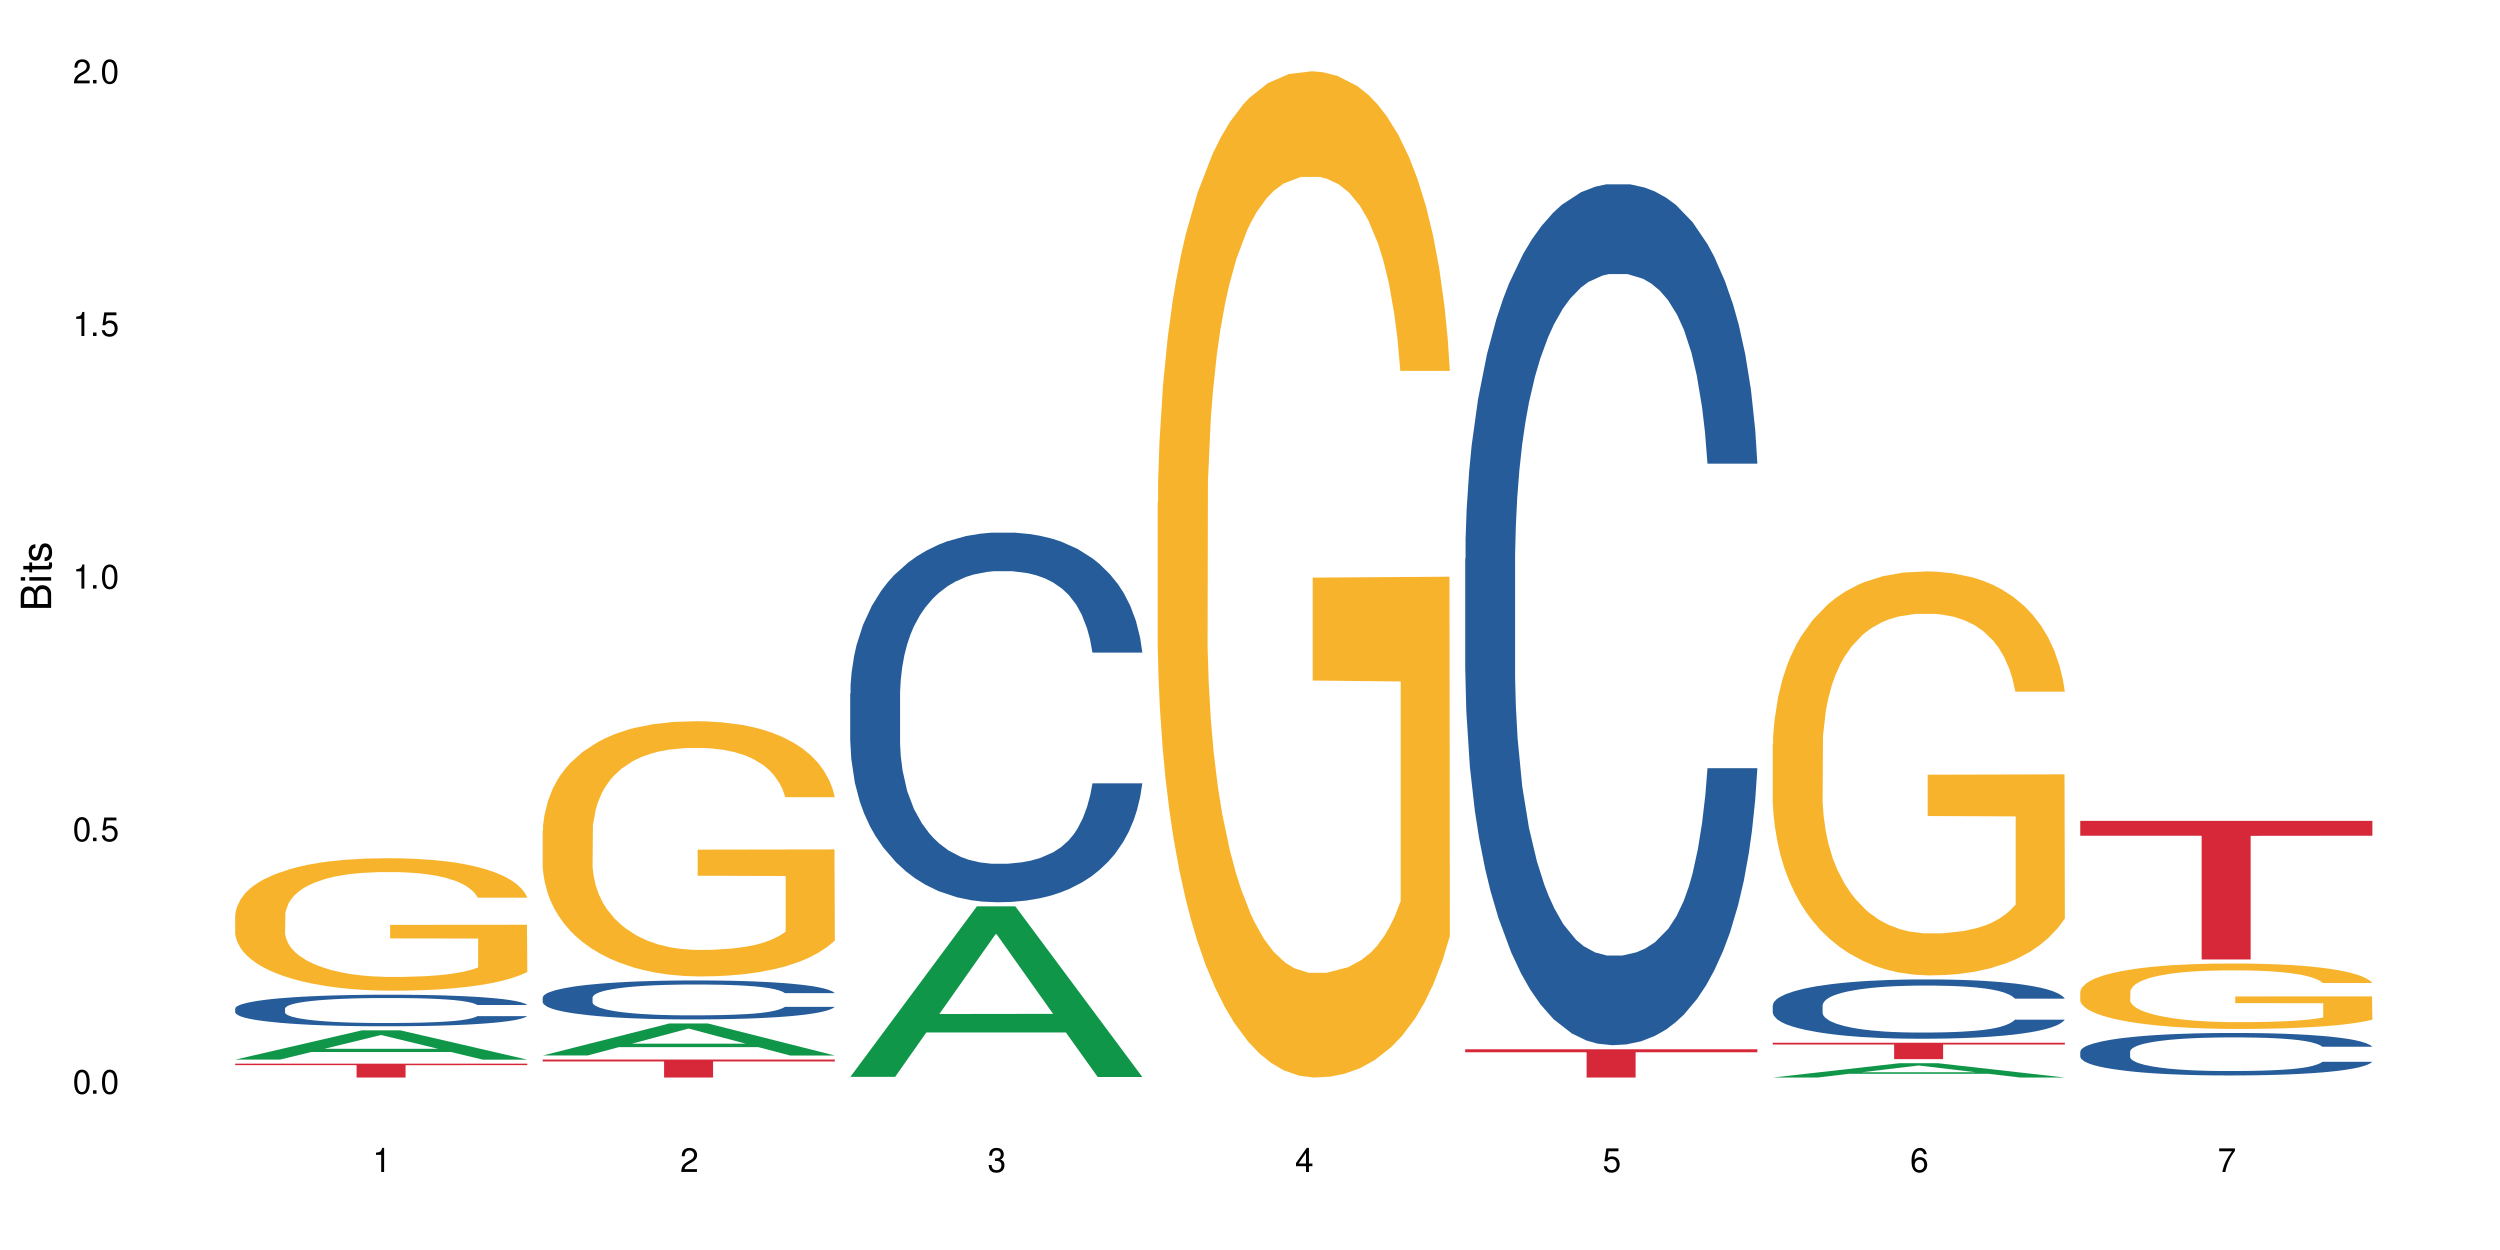 <?xml version="1.0" encoding="UTF-8"?>
<svg xmlns="http://www.w3.org/2000/svg" xmlns:xlink="http://www.w3.org/1999/xlink" width="720" height="360" viewBox="0 0 720 360">
<defs>
<g>
<g id="glyph-0-0">
</g>
<g id="glyph-0-1">
<path d="M 2.641 -6.938 C 2 -6.938 1.422 -6.656 1.078 -6.172 C 0.641 -5.562 0.406 -4.641 0.406 -3.359 C 0.406 -1.016 1.188 0.219 2.641 0.219 C 4.078 0.219 4.859 -1.016 4.859 -3.297 C 4.859 -4.641 4.656 -5.547 4.203 -6.172 C 3.844 -6.656 3.281 -6.938 2.641 -6.938 Z M 2.641 -6.188 C 3.547 -6.188 4 -5.25 4 -3.375 C 4 -1.406 3.562 -0.484 2.625 -0.484 C 1.734 -0.484 1.281 -1.438 1.281 -3.344 C 1.281 -5.25 1.734 -6.188 2.641 -6.188 Z M 2.641 -6.188 "/>
</g>
<g id="glyph-0-2">
<path d="M 1.828 -1 L 0.828 -1 L 0.828 0 L 1.828 0 Z M 1.828 -1 "/>
</g>
<g id="glyph-0-3">
<path d="M 4.562 -6.797 L 1.062 -6.797 L 0.547 -3.094 L 1.328 -3.094 C 1.719 -3.562 2.047 -3.734 2.578 -3.734 C 3.484 -3.734 4.062 -3.109 4.062 -2.094 C 4.062 -1.125 3.484 -0.531 2.578 -0.531 C 1.828 -0.531 1.375 -0.906 1.188 -1.672 L 0.328 -1.672 C 0.453 -1.109 0.547 -0.844 0.75 -0.594 C 1.125 -0.078 1.828 0.219 2.594 0.219 C 3.969 0.219 4.922 -0.781 4.922 -2.219 C 4.922 -3.562 4.031 -4.484 2.719 -4.484 C 2.25 -4.484 1.859 -4.359 1.469 -4.062 L 1.734 -5.969 L 4.562 -5.969 Z M 4.562 -6.797 "/>
</g>
<g id="glyph-0-4">
<path d="M 2.484 -4.938 L 2.484 0 L 3.328 0 L 3.328 -6.938 L 2.766 -6.938 C 2.469 -5.875 2.281 -5.734 0.984 -5.562 L 0.984 -4.938 Z M 2.484 -4.938 "/>
</g>
<g id="glyph-0-5">
<path d="M 4.859 -0.828 L 1.281 -0.828 C 1.359 -1.406 1.672 -1.781 2.5 -2.281 L 3.469 -2.828 C 4.406 -3.344 4.906 -4.062 4.906 -4.906 C 4.906 -5.484 4.672 -6.031 4.266 -6.406 C 3.859 -6.766 3.375 -6.938 2.719 -6.938 C 1.859 -6.938 1.219 -6.625 0.844 -6.031 C 0.609 -5.672 0.5 -5.234 0.484 -4.531 L 1.328 -4.531 C 1.359 -5.016 1.406 -5.281 1.531 -5.516 C 1.75 -5.938 2.188 -6.203 2.703 -6.203 C 3.469 -6.203 4.031 -5.641 4.031 -4.891 C 4.031 -4.344 3.719 -3.859 3.125 -3.516 L 2.234 -3 C 0.812 -2.172 0.406 -1.531 0.328 -0.016 L 4.859 -0.016 Z M 4.859 -0.828 "/>
</g>
<g id="glyph-0-6">
<path d="M 2.125 -3.188 L 2.578 -3.188 C 3.5 -3.188 3.984 -2.766 3.984 -1.922 C 3.984 -1.062 3.469 -0.531 2.594 -0.531 C 1.656 -0.531 1.203 -1 1.156 -2.016 L 0.312 -2.016 C 0.344 -1.453 0.438 -1.094 0.609 -0.781 C 0.953 -0.109 1.625 0.219 2.547 0.219 C 3.953 0.219 4.859 -0.625 4.859 -1.938 C 4.859 -2.828 4.516 -3.297 3.703 -3.594 C 4.344 -3.844 4.656 -4.328 4.656 -5.031 C 4.656 -6.219 3.875 -6.938 2.578 -6.938 C 1.203 -6.938 0.484 -6.172 0.453 -4.703 L 1.297 -4.703 C 1.312 -5.125 1.344 -5.359 1.453 -5.578 C 1.641 -5.969 2.062 -6.203 2.594 -6.203 C 3.344 -6.203 3.797 -5.75 3.797 -5 C 3.797 -4.516 3.609 -4.219 3.25 -4.047 C 3.016 -3.953 2.703 -3.922 2.125 -3.906 Z M 2.125 -3.188 "/>
</g>
<g id="glyph-0-7">
<path d="M 3.141 -1.672 L 3.141 0 L 3.984 0 L 3.984 -1.672 L 4.984 -1.672 L 4.984 -2.438 L 3.984 -2.438 L 3.984 -6.938 L 3.359 -6.938 L 0.266 -2.578 L 0.266 -1.672 Z M 3.141 -2.438 L 1 -2.438 L 3.141 -5.5 Z M 3.141 -2.438 "/>
</g>
<g id="glyph-0-8">
<path d="M 4.781 -5.125 C 4.609 -6.266 3.891 -6.938 2.844 -6.938 C 2.094 -6.938 1.422 -6.578 1.031 -5.953 C 0.594 -5.266 0.406 -4.422 0.406 -3.172 C 0.406 -2 0.578 -1.25 0.984 -0.641 C 1.359 -0.078 1.953 0.219 2.703 0.219 C 3.984 0.219 4.922 -0.75 4.922 -2.094 C 4.922 -3.375 4.062 -4.281 2.844 -4.281 C 2.172 -4.281 1.641 -4.031 1.281 -3.516 C 1.281 -5.234 1.828 -6.188 2.797 -6.188 C 3.391 -6.188 3.797 -5.797 3.938 -5.125 Z M 2.734 -3.531 C 3.547 -3.531 4.062 -2.953 4.062 -2.031 C 4.062 -1.156 3.484 -0.531 2.703 -0.531 C 1.922 -0.531 1.328 -1.188 1.328 -2.078 C 1.328 -2.938 1.906 -3.531 2.734 -3.531 Z M 2.734 -3.531 "/>
</g>
<g id="glyph-0-9">
<path d="M 4.984 -6.797 L 0.438 -6.797 L 0.438 -5.969 L 4.109 -5.969 C 2.5 -3.656 1.828 -2.234 1.328 0 L 2.219 0 C 2.594 -2.172 3.453 -4.047 4.984 -6.094 Z M 4.984 -6.797 "/>
</g>
<g id="glyph-1-0">
</g>
<g id="glyph-1-1">
<path d="M 0 -0.953 L 0 -4.891 C 0 -5.719 -0.234 -6.344 -0.734 -6.797 C -1.188 -7.234 -1.812 -7.469 -2.5 -7.469 C -3.547 -7.469 -4.188 -7 -4.625 -5.875 C -4.984 -6.688 -5.625 -7.094 -6.531 -7.094 C -7.172 -7.094 -7.734 -6.859 -8.141 -6.391 C -8.562 -5.922 -8.75 -5.344 -8.75 -4.5 L -8.75 -0.953 Z M -4.984 -2.062 L -7.766 -2.062 L -7.766 -4.219 C -7.766 -4.844 -7.688 -5.203 -7.453 -5.5 C -7.219 -5.812 -6.859 -5.969 -6.375 -5.969 C -5.891 -5.969 -5.531 -5.812 -5.297 -5.5 C -5.062 -5.203 -4.984 -4.844 -4.984 -4.219 Z M -0.984 -2.062 L -4 -2.062 L -4 -4.781 C -4 -5.766 -3.438 -6.359 -2.484 -6.359 C -1.547 -6.359 -0.984 -5.766 -0.984 -4.781 Z M -0.984 -2.062 "/>
</g>
<g id="glyph-1-2">
<path d="M -6.281 -1.797 L -6.281 -0.797 L 0 -0.797 L 0 -1.797 Z M -8.75 -1.797 L -8.75 -0.797 L -7.484 -0.797 L -7.484 -1.797 Z M -8.75 -1.797 "/>
</g>
<g id="glyph-1-3">
<path d="M -6.281 -3.047 L -6.281 -2.016 L -8.016 -2.016 L -8.016 -1.016 L -6.281 -1.016 L -6.281 -0.172 L -5.469 -0.172 L -5.469 -1.016 L -0.719 -1.016 C -0.078 -1.016 0.281 -1.453 0.281 -2.234 C 0.281 -2.5 0.25 -2.719 0.188 -3.047 L -0.641 -3.047 C -0.609 -2.906 -0.594 -2.766 -0.594 -2.562 C -0.594 -2.141 -0.719 -2.016 -1.156 -2.016 L -5.469 -2.016 L -5.469 -3.047 Z M -6.281 -3.047 "/>
</g>
<g id="glyph-1-4">
<path d="M -4.531 -5.25 C -5.766 -5.25 -6.469 -4.422 -6.469 -2.969 C -6.469 -1.516 -5.719 -0.562 -4.547 -0.562 C -3.562 -0.562 -3.094 -1.062 -2.734 -2.562 L -2.516 -3.484 C -2.344 -4.188 -2.094 -4.469 -1.641 -4.469 C -1.047 -4.469 -0.641 -3.875 -0.641 -3 C -0.641 -2.453 -0.797 -2 -1.062 -1.75 C -1.25 -1.594 -1.422 -1.531 -1.875 -1.469 L -1.875 -0.406 C -0.422 -0.453 0.281 -1.266 0.281 -2.922 C 0.281 -4.5 -0.5 -5.516 -1.719 -5.516 C -2.656 -5.516 -3.172 -4.984 -3.469 -3.734 L -3.703 -2.766 C -3.891 -1.953 -4.156 -1.609 -4.594 -1.609 C -5.188 -1.609 -5.547 -2.125 -5.547 -2.938 C -5.547 -3.75 -5.203 -4.172 -4.531 -4.203 Z M -4.531 -5.25 "/>
</g>
</g>
</defs>
<rect x="-72" y="-36" width="864" height="432" fill="rgb(100%, 100%, 100%)" fill-opacity="1"/>
<path fill-rule="nonzero" fill="rgb(6.275%, 58.824%, 28.235%)" fill-opacity="1" d="M 67.73 305.168 L 67.82 305.16 L 104.227 296.734 L 115.281 296.734 L 151.867 305.176 L 139.012 305.176 L 129.844 302.973 L 89.664 302.973 L 80.676 305.168 L 67.73 305.168 L 93.527 302.062 L 126.156 302.051 L 109.887 298.113 L 109.707 298.105 L 109.527 298.129 L 93.438 302.051 L 93.527 302.062 Z M 67.73 305.168 "/>
<path fill-rule="nonzero" fill="rgb(14.51%, 36.078%, 60%)" fill-opacity="1" d="M 67.73 290.438 L 67.832 290.43 L 67.832 290.23 L 68.141 289.914 L 68.859 289.516 L 69.578 289.242 L 71.426 288.754 L 73.988 288.277 L 76.656 287.914 L 78.605 287.699 L 80.352 287.531 L 84.352 287.223 L 86.918 287.066 L 89.688 286.926 L 93.074 286.785 L 95.535 286.699 L 101.078 286.566 L 105.18 286.512 L 108.363 286.484 L 115.238 286.484 L 119.34 286.52 L 122.316 286.559 L 125.598 286.625 L 128.371 286.699 L 133.191 286.883 L 137.5 287.117 L 139.449 287.25 L 142.527 287.508 L 144.891 287.754 L 146.531 287.973 L 148.379 288.277 L 150.02 288.652 L 151.25 289.074 L 151.867 289.434 L 137.5 289.434 L 136.785 289.102 L 135.961 288.844 L 134.422 288.504 L 132.883 288.262 L 130.73 288.02 L 128.781 287.863 L 126.113 287.707 L 123.754 287.605 L 121.289 287.531 L 118.93 287.48 L 114.414 287.434 L 109.184 287.434 L 107.234 287.449 L 103.23 287.516 L 101.078 287.574 L 98 287.688 L 95.844 287.797 L 93.281 287.965 L 91.535 288.105 L 89.379 288.32 L 87.84 288.512 L 86.098 288.785 L 85.07 288.992 L 84.148 289.227 L 83.328 289.5 L 82.711 289.789 L 82.301 290.098 L 82.094 290.398 L 82.094 291.684 L 82.301 291.984 L 82.812 292.332 L 84.148 292.84 L 86.098 293.277 L 88.355 293.629 L 90.508 293.875 L 91.742 293.992 L 93.383 294.125 L 95.945 294.293 L 99.641 294.457 L 101.797 294.523 L 105.078 294.59 L 108.465 294.625 L 112.98 294.625 L 116.98 294.59 L 119.648 294.551 L 122.418 294.484 L 126.215 294.34 L 128.574 294.207 L 130.629 294.051 L 132.168 293.895 L 133.191 293.762 L 134.73 293.504 L 135.961 293.219 L 136.887 292.93 L 137.5 292.648 L 151.867 292.648 L 151.25 292.98 L 150.328 293.305 L 149.402 293.543 L 147.969 293.836 L 146.324 294.094 L 143.965 294.383 L 142.016 294.574 L 139.449 294.781 L 137.09 294.938 L 134.527 295.082 L 130.73 295.246 L 128.266 295.328 L 125.598 295.406 L 122.418 295.473 L 118.418 295.527 L 114.109 295.562 L 110.105 295.57 L 105.797 295.555 L 102.617 295.52 L 98.41 295.445 L 93.176 295.297 L 89.379 295.141 L 86.406 294.98 L 83.84 294.816 L 80.969 294.59 L 77.273 294.227 L 75.016 293.941 L 73.477 293.711 L 71.734 293.387 L 70.5 293.094 L 69.066 292.629 L 68.039 292.039 L 67.73 291.586 Z M 67.73 290.438 "/>
<path fill-rule="nonzero" fill="rgb(96.863%, 70.196%, 16.863%)" fill-opacity="1" d="M 67.73 263.508 L 67.832 263.473 L 67.832 262.773 L 68.242 261.207 L 69.27 259.047 L 70.605 257.27 L 72.039 255.875 L 72.965 255.145 L 74.504 254.098 L 75.836 253.332 L 79.223 251.762 L 83.531 250.301 L 85.891 249.672 L 88.559 249.078 L 92.355 248.418 L 94.102 248.172 L 99.438 247.617 L 105.488 247.266 L 112.16 247.164 L 115.238 247.199 L 119.441 247.336 L 125.188 247.719 L 128.473 248.07 L 131.039 248.418 L 133.707 248.871 L 136.988 249.566 L 140.066 250.402 L 142.527 251.238 L 144.992 252.285 L 147.043 253.402 L 148.789 254.621 L 150.328 256.082 L 151.25 257.305 L 151.867 258.523 L 137.605 258.523 L 136.785 257.305 L 135.859 256.363 L 134.32 255.211 L 132.781 254.375 L 131.242 253.715 L 128.371 252.809 L 125.906 252.25 L 122.828 251.762 L 119.855 251.449 L 116.469 251.238 L 114.414 251.172 L 108.977 251.172 L 104.055 251.414 L 101.18 251.691 L 99.129 251.973 L 96.254 252.496 L 94.512 252.914 L 93.484 253.191 L 90.406 254.273 L 88.355 255.246 L 87.227 255.91 L 85.789 256.957 L 84.762 257.895 L 83.633 259.289 L 83.02 260.336 L 82.199 262.703 L 82.094 268.977 L 82.402 270.301 L 83.02 271.73 L 83.84 272.984 L 85.07 274.309 L 86.301 275.32 L 88.457 276.68 L 90.305 277.586 L 91.742 278.176 L 94.512 279.117 L 95.641 279.434 L 98.309 280.059 L 101.078 280.547 L 104.465 280.965 L 107.027 281.176 L 111.133 281.348 L 116.363 281.348 L 122.52 281.141 L 126.422 280.859 L 129.09 280.582 L 130.832 280.336 L 132.988 279.953 L 134.527 279.605 L 135.961 279.223 L 137.707 278.629 L 137.707 270.301 L 112.363 270.266 L 112.363 266.363 L 151.762 266.328 L 151.867 279.953 L 149.711 280.895 L 147.043 281.801 L 144.48 282.5 L 141.812 283.09 L 138.016 283.754 L 134.938 284.172 L 130.215 284.66 L 125.906 284.973 L 121.395 285.184 L 117.391 285.285 L 112.672 285.32 L 108.465 285.25 L 103.949 285.043 L 100.359 284.762 L 97.074 284.414 L 93.793 283.961 L 89.688 283.23 L 87.02 282.637 L 84.25 281.906 L 81.48 281.035 L 79.016 280.094 L 77.375 279.363 L 75.734 278.527 L 73.988 277.48 L 72.348 276.297 L 71.117 275.215 L 69.988 273.996 L 69.168 272.844 L 68.348 271.277 L 67.938 270.023 L 67.73 268.941 Z M 67.73 263.508 "/>
<path fill-rule="nonzero" fill="rgb(83.922%, 15.686%, 22.353%)" fill-opacity="1" d="M 67.73 306.34 L 151.867 306.34 L 151.867 306.766 L 116.801 306.77 L 116.801 310.332 L 102.695 310.332 L 102.695 306.773 L 102.488 306.766 L 67.73 306.766 Z M 67.73 306.34 "/>
<path fill-rule="nonzero" fill="rgb(6.275%, 58.824%, 28.235%)" fill-opacity="1" d="M 156.293 303.98 L 156.383 303.973 L 192.789 294.754 L 203.844 294.754 L 240.43 303.988 L 227.574 303.988 L 218.406 301.578 L 178.227 301.578 L 169.238 303.98 L 156.293 303.98 L 182.094 300.582 L 214.723 300.57 L 198.453 296.262 L 198.273 296.254 L 198.094 296.281 L 182.004 300.57 L 182.094 300.582 Z M 156.293 303.98 "/>
<path fill-rule="nonzero" fill="rgb(14.51%, 36.078%, 60%)" fill-opacity="1" d="M 156.293 287.258 L 156.398 287.246 L 156.398 287 L 156.703 286.609 L 157.422 286.117 L 158.141 285.781 L 159.988 285.176 L 162.555 284.594 L 165.223 284.141 L 167.172 283.875 L 168.914 283.668 L 172.918 283.289 L 175.48 283.098 L 178.25 282.922 L 181.637 282.746 L 184.102 282.645 L 189.641 282.48 L 193.746 282.41 L 196.926 282.379 L 203.801 282.379 L 207.902 282.418 L 210.879 282.469 L 214.164 282.551 L 216.934 282.645 L 221.754 282.871 L 226.066 283.156 L 228.016 283.32 L 231.094 283.641 L 233.453 283.945 L 235.094 284.211 L 236.941 284.594 L 238.582 285.055 L 239.812 285.574 L 240.43 286.016 L 226.066 286.016 L 225.348 285.605 L 224.527 285.289 L 222.988 284.867 L 221.449 284.57 L 219.293 284.273 L 217.344 284.078 L 214.676 283.887 L 212.316 283.762 L 209.855 283.668 L 207.492 283.609 L 202.98 283.547 L 197.746 283.547 L 195.797 283.566 L 191.797 283.648 L 189.641 283.723 L 186.562 283.863 L 184.406 283.996 L 181.844 284.203 L 180.098 284.375 L 177.945 284.645 L 176.406 284.879 L 174.66 285.219 L 173.633 285.473 L 172.711 285.762 L 171.891 286.098 L 171.273 286.457 L 170.863 286.836 L 170.66 287.207 L 170.66 288.793 L 170.863 289.164 L 171.379 289.594 L 172.711 290.219 L 174.66 290.762 L 176.918 291.191 L 179.074 291.5 L 180.305 291.641 L 181.945 291.805 L 184.512 292.012 L 188.203 292.215 L 190.359 292.297 L 193.641 292.379 L 197.027 292.422 L 201.543 292.422 L 205.543 292.379 L 208.211 292.328 L 210.98 292.246 L 214.777 292.074 L 217.137 291.91 L 219.191 291.715 L 220.73 291.52 L 221.754 291.355 L 223.293 291.039 L 224.527 290.691 L 225.449 290.332 L 226.066 289.98 L 240.43 289.98 L 239.812 290.391 L 238.891 290.793 L 237.969 291.09 L 236.531 291.449 L 234.891 291.766 L 232.527 292.125 L 230.578 292.359 L 228.016 292.617 L 225.656 292.812 L 223.09 292.984 L 219.293 293.191 L 216.832 293.293 L 214.164 293.383 L 210.98 293.465 L 206.98 293.539 L 202.672 293.578 L 198.668 293.59 L 194.359 293.57 L 191.18 293.527 L 186.973 293.438 L 181.738 293.25 L 177.945 293.059 L 174.969 292.863 L 172.402 292.656 L 169.531 292.379 L 165.836 291.93 L 163.578 291.582 L 162.039 291.293 L 160.297 290.895 L 159.066 290.535 L 157.629 289.961 L 156.602 289.234 L 156.293 288.672 Z M 156.293 287.258 "/>
<path fill-rule="nonzero" fill="rgb(96.863%, 70.196%, 16.863%)" fill-opacity="1" d="M 156.293 239.195 L 156.398 239.125 L 156.398 237.785 L 156.809 234.762 L 157.832 230.602 L 159.168 227.18 L 160.605 224.492 L 161.527 223.082 L 163.066 221.07 L 164.398 219.594 L 167.785 216.574 L 172.094 213.754 L 174.457 212.543 L 177.121 211.402 L 180.918 210.129 L 182.664 209.66 L 188 208.586 L 194.051 207.914 L 200.723 207.711 L 203.801 207.777 L 208.008 208.047 L 213.754 208.785 L 217.035 209.457 L 219.602 210.129 L 222.27 211 L 225.551 212.344 L 228.629 213.953 L 231.094 215.566 L 233.555 217.578 L 235.605 219.727 L 237.352 222.078 L 238.891 224.895 L 239.812 227.246 L 240.43 229.594 L 226.168 229.594 L 225.348 227.246 L 224.422 225.434 L 222.883 223.219 L 221.344 221.605 L 219.805 220.332 L 216.934 218.586 L 214.473 217.512 L 211.395 216.574 L 208.418 215.969 L 205.031 215.566 L 202.98 215.43 L 197.543 215.43 L 192.617 215.902 L 189.742 216.438 L 187.691 216.977 L 184.816 217.98 L 183.074 218.789 L 182.047 219.324 L 178.969 221.406 L 176.918 223.285 L 175.789 224.559 L 174.352 226.574 L 173.328 228.387 L 172.199 231.07 L 171.582 233.086 L 170.762 237.648 L 170.66 249.734 L 170.965 252.285 L 171.582 255.035 L 172.402 257.453 L 173.633 260.004 L 174.867 261.949 L 177.02 264.566 L 178.867 266.312 L 180.305 267.453 L 183.074 269.266 L 184.203 269.871 L 186.871 271.078 L 189.641 272.02 L 193.027 272.824 L 195.59 273.227 L 199.695 273.562 L 204.93 273.562 L 211.086 273.16 L 214.984 272.621 L 217.652 272.086 L 219.395 271.617 L 221.551 270.879 L 223.09 270.207 L 224.527 269.469 L 226.27 268.328 L 226.27 252.285 L 200.926 252.215 L 200.926 244.699 L 240.328 244.633 L 240.43 270.879 L 238.273 272.691 L 235.605 274.434 L 233.043 275.777 L 230.375 276.918 L 226.578 278.195 L 223.5 279 L 218.781 279.938 L 214.473 280.543 L 209.957 280.945 L 205.953 281.148 L 201.234 281.215 L 197.027 281.082 L 192.512 280.676 L 188.922 280.141 L 185.641 279.469 L 182.355 278.598 L 178.25 277.188 L 175.582 276.047 L 172.812 274.637 L 170.043 272.957 L 167.582 271.145 L 165.938 269.734 L 164.297 268.125 L 162.555 266.109 L 160.91 263.828 L 159.68 261.746 L 158.551 259.398 L 157.73 257.184 L 156.91 254.164 L 156.5 251.746 L 156.293 249.664 Z M 156.293 239.195 "/>
<path fill-rule="nonzero" fill="rgb(83.922%, 15.686%, 22.353%)" fill-opacity="1" d="M 156.293 305.152 L 240.43 305.152 L 240.43 305.707 L 205.363 305.711 L 205.363 310.332 L 191.258 310.332 L 191.258 305.719 L 191.051 305.707 L 156.293 305.707 Z M 156.293 305.152 "/>
<path fill-rule="nonzero" fill="rgb(6.275%, 58.824%, 28.235%)" fill-opacity="1" d="M 244.859 310.129 L 244.949 310.082 L 281.352 261.016 L 292.41 261.016 L 328.992 310.176 L 316.141 310.176 L 306.969 297.344 L 266.789 297.344 L 257.801 310.129 L 244.859 310.129 L 270.656 292.035 L 303.285 291.988 L 287.016 269.047 L 286.836 269.004 L 286.656 269.141 L 270.566 291.988 L 270.656 292.035 Z M 244.859 310.129 "/>
<path fill-rule="nonzero" fill="rgb(14.51%, 36.078%, 60%)" fill-opacity="1" d="M 244.859 199.727 L 244.961 199.629 L 244.961 197.293 L 245.27 193.598 L 245.988 188.926 L 246.703 185.715 L 248.551 179.977 L 251.117 174.43 L 253.785 170.148 L 255.734 167.617 L 257.477 165.672 L 261.48 162.074 L 264.043 160.223 L 266.816 158.57 L 270.199 156.914 L 272.664 155.941 L 278.203 154.387 L 282.309 153.707 L 285.488 153.414 L 292.363 153.414 L 296.469 153.801 L 299.441 154.289 L 302.727 155.066 L 305.496 155.941 L 310.32 158.082 L 314.629 160.809 L 316.578 162.363 L 319.656 165.379 L 322.016 168.301 L 323.656 170.828 L 325.504 174.43 L 327.145 178.809 L 328.379 183.77 L 328.992 187.953 L 314.629 187.953 L 313.91 184.062 L 313.09 181.043 L 311.551 177.055 L 310.012 174.234 L 307.855 171.414 L 305.906 169.562 L 303.238 167.715 L 300.879 166.547 L 298.418 165.672 L 296.059 165.09 L 291.543 164.504 L 286.309 164.504 L 284.359 164.699 L 280.359 165.477 L 278.203 166.16 L 275.125 167.52 L 272.973 168.785 L 270.406 170.73 L 268.66 172.387 L 266.508 174.914 L 264.969 177.152 L 263.223 180.363 L 262.199 182.797 L 261.273 185.52 L 260.453 188.73 L 259.84 192.137 L 259.426 195.738 L 259.223 199.238 L 259.223 214.32 L 259.426 217.82 L 259.941 221.91 L 261.273 227.844 L 263.223 233 L 265.48 237.086 L 267.637 240.004 L 268.867 241.367 L 270.508 242.926 L 273.074 244.871 L 276.77 246.816 L 278.922 247.594 L 282.207 248.371 L 285.59 248.762 L 290.105 248.762 L 294.109 248.371 L 296.773 247.887 L 299.547 247.109 L 303.344 245.453 L 305.703 243.898 L 307.754 242.047 L 309.293 240.199 L 310.32 238.645 L 311.859 235.629 L 313.09 232.32 L 314.012 228.914 L 314.629 225.605 L 328.992 225.605 L 328.379 229.496 L 327.453 233.293 L 326.531 236.113 L 325.094 239.52 L 323.453 242.535 L 321.094 245.941 L 319.145 248.18 L 316.578 250.609 L 314.219 252.461 L 311.652 254.113 L 307.855 256.059 L 305.395 257.031 L 302.727 257.906 L 299.547 258.688 L 295.543 259.367 L 291.234 259.758 L 287.234 259.852 L 282.926 259.66 L 279.742 259.27 L 275.535 258.395 L 270.305 256.645 L 266.508 254.793 L 263.531 252.945 L 260.965 251 L 258.094 248.371 L 254.398 244.09 L 252.145 240.785 L 250.605 238.059 L 248.859 234.266 L 247.629 230.859 L 246.191 225.41 L 245.164 218.504 L 244.859 213.152 Z M 244.859 199.727 "/>
<path fill-rule="nonzero" fill="rgb(96.863%, 70.196%, 16.863%)" fill-opacity="1" d="M 333.422 144.652 L 333.523 144.387 L 333.523 139.094 L 333.934 127.184 L 334.961 110.777 L 336.293 97.277 L 337.73 86.691 L 338.652 81.133 L 340.191 73.195 L 341.527 67.371 L 344.914 55.461 L 349.223 44.348 L 351.582 39.582 L 354.25 35.082 L 358.047 30.055 L 359.789 28.203 L 365.125 23.965 L 371.18 21.32 L 377.848 20.527 L 380.926 20.789 L 385.133 21.848 L 390.879 24.762 L 394.164 27.406 L 396.727 30.055 L 399.395 33.496 L 402.68 38.789 L 405.758 45.141 L 408.219 51.492 L 410.684 59.43 L 412.734 67.902 L 414.477 77.164 L 416.016 88.281 L 416.941 97.543 L 417.555 106.805 L 403.293 106.805 L 402.473 97.543 L 401.551 90.398 L 400.012 81.664 L 398.473 75.312 L 396.934 70.281 L 394.059 63.402 L 391.598 59.168 L 388.52 55.461 L 385.543 53.078 L 382.156 51.492 L 380.105 50.961 L 374.668 50.961 L 369.742 52.816 L 366.871 54.934 L 364.816 57.051 L 361.945 61.02 L 360.199 64.195 L 359.176 66.312 L 356.098 74.516 L 354.043 81.93 L 352.914 86.957 L 351.48 94.898 L 350.453 102.043 L 349.324 112.629 L 348.711 120.57 L 347.887 138.566 L 347.785 186.207 L 348.094 196.262 L 348.711 207.113 L 349.531 216.641 L 350.762 226.699 L 351.992 234.375 L 354.148 244.695 L 355.992 251.578 L 357.43 256.078 L 360.199 263.223 L 361.328 265.605 L 363.996 270.367 L 366.766 274.074 L 370.152 277.25 L 372.719 278.836 L 376.824 280.16 L 382.055 280.16 L 388.211 278.574 L 392.109 276.457 L 394.777 274.34 L 396.523 272.484 L 398.676 269.574 L 400.215 266.926 L 401.652 264.016 L 403.398 259.516 L 403.398 196.262 L 378.055 195.996 L 378.055 166.355 L 417.453 166.09 L 417.555 269.574 L 415.402 276.719 L 412.734 283.602 L 410.168 288.895 L 407.5 293.395 L 403.703 298.422 L 400.625 301.598 L 395.906 305.305 L 391.598 307.688 L 387.082 309.273 L 383.082 310.066 L 378.363 310.332 L 374.156 309.805 L 369.641 308.215 L 366.051 306.098 L 362.766 303.453 L 359.484 300.012 L 355.379 294.453 L 352.711 289.953 L 349.941 284.395 L 347.172 277.777 L 344.707 270.633 L 343.066 265.074 L 341.426 258.723 L 339.68 250.781 L 338.039 241.785 L 336.809 233.578 L 335.68 224.316 L 334.859 215.582 L 334.035 203.672 L 333.625 194.145 L 333.422 185.941 Z M 333.422 144.652 "/>
<path fill-rule="nonzero" fill="rgb(14.51%, 36.078%, 60%)" fill-opacity="1" d="M 421.984 160.965 L 422.086 160.738 L 422.086 155.297 L 422.395 146.688 L 423.113 135.809 L 423.832 128.328 L 425.68 114.957 L 428.242 102.039 L 430.91 92.066 L 432.859 86.176 L 434.605 81.645 L 438.605 73.258 L 441.172 68.953 L 443.941 65.098 L 447.328 61.246 L 449.789 58.98 L 455.332 55.355 L 459.434 53.766 L 462.617 53.086 L 469.488 53.086 L 473.594 53.992 L 476.57 55.129 L 479.852 56.941 L 482.625 58.98 L 487.445 63.965 L 491.754 70.312 L 493.703 73.938 L 496.781 80.965 L 499.145 87.762 L 500.785 93.652 L 502.633 102.039 L 504.273 112.238 L 505.504 123.797 L 506.121 133.543 L 491.754 133.543 L 491.035 124.477 L 490.215 117.449 L 488.676 108.16 L 487.137 101.586 L 484.984 95.016 L 483.035 90.707 L 480.367 86.402 L 478.008 83.684 L 475.543 81.645 L 473.184 80.281 L 468.668 78.922 L 463.438 78.922 L 461.488 79.375 L 457.484 81.191 L 455.332 82.777 L 452.254 85.949 L 450.098 88.895 L 447.531 93.426 L 445.789 97.281 L 443.633 103.172 L 442.094 108.387 L 440.352 115.863 L 439.324 121.531 L 438.402 127.875 L 437.582 135.355 L 436.965 143.285 L 436.555 151.672 L 436.348 159.832 L 436.348 194.957 L 436.555 203.117 L 437.066 212.637 L 438.402 226.461 L 440.352 238.469 L 442.609 247.988 L 444.762 254.789 L 445.992 257.961 L 447.637 261.586 L 450.199 266.121 L 453.895 270.652 L 456.051 272.465 L 459.332 274.277 L 462.719 275.184 L 467.234 275.184 L 471.234 274.277 L 473.902 273.145 L 476.672 271.332 L 480.469 267.48 L 482.828 263.852 L 484.879 259.547 L 486.418 255.242 L 487.445 251.613 L 488.984 244.59 L 490.215 236.883 L 491.141 228.953 L 491.754 221.246 L 506.121 221.246 L 505.504 230.312 L 504.582 239.152 L 503.656 245.723 L 502.223 253.656 L 500.578 260.68 L 498.219 268.613 L 496.27 273.824 L 493.703 279.492 L 491.344 283.797 L 488.781 287.648 L 484.984 292.184 L 482.52 294.449 L 479.852 296.488 L 476.672 298.301 L 472.672 299.887 L 468.363 300.793 L 464.359 301.02 L 460.051 300.566 L 456.871 299.66 L 452.664 297.621 L 447.43 293.543 L 443.633 289.234 L 440.66 284.93 L 438.094 280.398 L 435.219 274.277 L 431.527 264.305 L 429.27 256.602 L 427.73 250.254 L 425.984 241.418 L 424.754 233.484 L 423.32 220.793 L 422.293 204.703 L 421.984 192.238 Z M 421.984 160.965 "/>
<path fill-rule="nonzero" fill="rgb(83.922%, 15.686%, 22.353%)" fill-opacity="1" d="M 421.984 302.184 L 506.121 302.184 L 506.121 303.055 L 471.055 303.062 L 471.055 310.332 L 456.945 310.332 L 456.945 303.07 L 456.742 303.055 L 421.984 303.055 Z M 421.984 302.184 "/>
<path fill-rule="nonzero" fill="rgb(6.275%, 58.824%, 28.235%)" fill-opacity="1" d="M 510.547 310.328 L 510.637 310.324 L 547.043 306.203 L 558.098 306.203 L 594.684 310.332 L 581.828 310.332 L 572.66 309.254 L 532.48 309.254 L 523.492 310.328 L 510.547 310.328 L 536.348 308.809 L 568.977 308.805 L 552.707 306.875 L 552.527 306.871 L 552.348 306.883 L 536.258 308.805 L 536.348 308.809 Z M 510.547 310.328 "/>
<path fill-rule="nonzero" fill="rgb(14.51%, 36.078%, 60%)" fill-opacity="1" d="M 510.547 289.508 L 510.652 289.492 L 510.652 289.121 L 510.957 288.527 L 511.676 287.777 L 512.395 287.262 L 514.242 286.34 L 516.809 285.453 L 519.473 284.766 L 521.426 284.359 L 523.168 284.047 L 527.168 283.469 L 529.734 283.172 L 532.504 282.906 L 535.891 282.641 L 538.355 282.484 L 543.895 282.238 L 548 282.129 L 551.18 282.082 L 558.055 282.082 L 562.156 282.145 L 565.133 282.223 L 568.418 282.348 L 571.188 282.484 L 576.008 282.828 L 580.32 283.266 L 582.27 283.516 L 585.348 284 L 587.707 284.469 L 589.348 284.875 L 591.195 285.453 L 592.836 286.152 L 594.066 286.949 L 594.684 287.621 L 580.32 287.621 L 579.602 286.996 L 578.781 286.512 L 577.242 285.871 L 575.703 285.422 L 573.547 284.969 L 571.598 284.672 L 568.93 284.375 L 566.57 284.188 L 564.105 284.047 L 561.746 283.953 L 557.234 283.859 L 552 283.859 L 550.051 283.891 L 546.051 284.016 L 543.895 284.125 L 540.816 284.344 L 538.66 284.547 L 536.098 284.859 L 534.352 285.125 L 532.199 285.531 L 530.66 285.887 L 528.914 286.402 L 527.887 286.793 L 526.965 287.23 L 526.145 287.746 L 525.527 288.293 L 525.117 288.871 L 524.914 289.43 L 524.914 291.852 L 525.117 292.414 L 525.629 293.066 L 526.965 294.02 L 528.914 294.848 L 531.172 295.504 L 533.324 295.969 L 534.559 296.188 L 536.199 296.438 L 538.766 296.75 L 542.457 297.062 L 544.613 297.188 L 547.895 297.312 L 551.281 297.375 L 555.797 297.375 L 559.797 297.312 L 562.465 297.234 L 565.234 297.109 L 569.031 296.844 L 571.391 296.594 L 573.445 296.297 L 574.984 296 L 576.008 295.754 L 577.547 295.27 L 578.781 294.738 L 579.703 294.191 L 580.32 293.66 L 594.684 293.66 L 594.066 294.285 L 593.145 294.895 L 592.223 295.348 L 590.785 295.891 L 589.145 296.375 L 586.781 296.922 L 584.832 297.281 L 582.27 297.672 L 579.91 297.969 L 577.344 298.234 L 573.547 298.547 L 571.086 298.703 L 568.418 298.844 L 565.234 298.969 L 561.234 299.078 L 556.926 299.141 L 552.922 299.156 L 548.613 299.125 L 545.434 299.062 L 541.227 298.922 L 535.992 298.641 L 532.199 298.344 L 529.223 298.047 L 526.656 297.734 L 523.785 297.312 L 520.09 296.625 L 517.832 296.094 L 516.293 295.66 L 514.551 295.051 L 513.316 294.504 L 511.883 293.629 L 510.855 292.52 L 510.547 291.664 Z M 510.547 289.508 "/>
<path fill-rule="nonzero" fill="rgb(96.863%, 70.196%, 16.863%)" fill-opacity="1" d="M 510.547 214.398 L 510.652 214.293 L 510.652 212.168 L 511.062 207.387 L 512.086 200.797 L 513.422 195.379 L 514.855 191.129 L 515.781 188.898 L 517.32 185.711 L 518.652 183.371 L 522.039 178.59 L 526.348 174.129 L 528.707 172.215 L 531.375 170.406 L 535.172 168.391 L 536.918 167.645 L 542.254 165.945 L 548.305 164.883 L 554.977 164.562 L 558.055 164.672 L 562.262 165.094 L 568.008 166.266 L 571.289 167.328 L 573.855 168.391 L 576.523 169.77 L 579.805 171.895 L 582.883 174.445 L 585.348 176.996 L 587.809 180.184 L 589.859 183.586 L 591.605 187.305 L 593.145 191.766 L 594.066 195.484 L 594.684 199.203 L 580.422 199.203 L 579.602 195.484 L 578.676 192.617 L 577.137 189.109 L 575.598 186.559 L 574.059 184.539 L 571.188 181.777 L 568.723 180.078 L 565.645 178.59 L 562.672 177.633 L 559.285 176.996 L 557.234 176.785 L 551.793 176.785 L 546.871 177.527 L 543.996 178.379 L 541.945 179.227 L 539.07 180.82 L 537.328 182.098 L 536.301 182.945 L 533.223 186.242 L 531.172 189.215 L 530.043 191.234 L 528.605 194.422 L 527.582 197.293 L 526.453 201.543 L 525.836 204.73 L 525.016 211.957 L 524.914 231.082 L 525.219 235.121 L 525.836 239.477 L 526.656 243.301 L 527.887 247.34 L 529.121 250.422 L 531.273 254.566 L 533.121 257.328 L 534.559 259.133 L 537.328 262.004 L 538.457 262.957 L 541.125 264.871 L 543.895 266.359 L 547.281 267.633 L 549.844 268.273 L 553.949 268.805 L 559.184 268.805 L 565.34 268.164 L 569.238 267.316 L 571.906 266.465 L 573.648 265.723 L 575.805 264.555 L 577.344 263.492 L 578.781 262.32 L 580.523 260.516 L 580.523 235.121 L 555.18 235.012 L 555.18 223.113 L 594.582 223.008 L 594.684 264.555 L 592.527 267.422 L 589.859 270.184 L 587.297 272.309 L 584.629 274.117 L 580.832 276.137 L 577.754 277.41 L 573.035 278.898 L 568.723 279.855 L 564.211 280.492 L 560.207 280.809 L 555.488 280.918 L 551.281 280.703 L 546.766 280.066 L 543.176 279.215 L 539.895 278.152 L 536.609 276.773 L 532.504 274.543 L 529.836 272.734 L 527.066 270.504 L 524.297 267.848 L 521.836 264.977 L 520.191 262.746 L 518.551 260.195 L 516.809 257.008 L 515.164 253.395 L 513.934 250.102 L 512.805 246.383 L 511.984 242.875 L 511.164 238.094 L 510.754 234.27 L 510.547 230.977 Z M 510.547 214.398 "/>
<path fill-rule="nonzero" fill="rgb(83.922%, 15.686%, 22.353%)" fill-opacity="1" d="M 510.547 300.316 L 594.684 300.316 L 594.684 300.824 L 559.617 300.828 L 559.617 305.039 L 545.512 305.039 L 545.512 300.832 L 545.305 300.824 L 510.547 300.824 Z M 510.547 300.316 "/>
<path fill-rule="nonzero" fill="rgb(14.51%, 36.078%, 60%)" fill-opacity="1" d="M 599.113 302.824 L 599.215 302.812 L 599.215 302.543 L 599.523 302.117 L 600.238 301.582 L 600.957 301.215 L 602.805 300.555 L 605.371 299.918 L 608.039 299.426 L 609.988 299.133 L 611.73 298.91 L 615.734 298.496 L 618.297 298.285 L 621.07 298.094 L 624.453 297.906 L 626.918 297.793 L 632.457 297.613 L 636.562 297.535 L 639.742 297.504 L 646.617 297.504 L 650.723 297.547 L 653.695 297.602 L 656.98 297.691 L 659.75 297.793 L 664.574 298.039 L 668.883 298.352 L 670.832 298.531 L 673.91 298.879 L 676.27 299.211 L 677.91 299.504 L 679.758 299.918 L 681.398 300.422 L 682.633 300.988 L 683.246 301.469 L 668.883 301.469 L 668.164 301.023 L 667.344 300.676 L 665.805 300.219 L 664.266 299.895 L 662.109 299.57 L 660.16 299.359 L 657.492 299.145 L 655.133 299.012 L 652.672 298.91 L 650.312 298.844 L 645.797 298.777 L 640.562 298.777 L 638.613 298.801 L 634.613 298.891 L 632.457 298.969 L 629.379 299.125 L 627.227 299.27 L 624.66 299.492 L 622.914 299.684 L 620.762 299.973 L 619.223 300.23 L 617.477 300.598 L 616.453 300.879 L 615.527 301.191 L 614.707 301.559 L 614.09 301.953 L 613.68 302.363 L 613.477 302.766 L 613.477 304.5 L 613.68 304.902 L 614.195 305.371 L 615.527 306.055 L 617.477 306.645 L 619.734 307.113 L 621.891 307.449 L 623.121 307.605 L 624.762 307.785 L 627.328 308.008 L 631.02 308.234 L 633.176 308.32 L 636.461 308.41 L 639.844 308.457 L 644.359 308.457 L 648.359 308.41 L 651.027 308.355 L 653.801 308.266 L 657.594 308.078 L 659.957 307.898 L 662.008 307.684 L 663.547 307.473 L 664.574 307.293 L 666.113 306.949 L 667.344 306.566 L 668.266 306.176 L 668.883 305.797 L 683.246 305.797 L 682.633 306.242 L 681.707 306.68 L 680.785 307.004 L 679.348 307.395 L 677.707 307.742 L 675.348 308.133 L 673.398 308.391 L 670.832 308.668 L 668.473 308.883 L 665.906 309.07 L 662.109 309.293 L 659.648 309.406 L 656.98 309.508 L 653.801 309.598 L 649.797 309.676 L 645.488 309.719 L 641.488 309.73 L 637.176 309.707 L 633.996 309.664 L 629.789 309.562 L 624.559 309.363 L 620.762 309.148 L 617.785 308.938 L 615.219 308.715 L 612.348 308.41 L 608.652 307.918 L 606.395 307.539 L 604.855 307.227 L 603.113 306.789 L 601.883 306.398 L 600.445 305.773 L 599.418 304.98 L 599.113 304.367 Z M 599.113 302.824 "/>
<path fill-rule="nonzero" fill="rgb(96.863%, 70.196%, 16.863%)" fill-opacity="1" d="M 599.113 285.562 L 599.215 285.547 L 599.215 285.203 L 599.625 284.426 L 600.652 283.359 L 601.984 282.48 L 603.422 281.793 L 604.344 281.434 L 605.883 280.914 L 607.219 280.539 L 610.602 279.762 L 614.914 279.039 L 617.273 278.73 L 619.941 278.438 L 623.738 278.109 L 625.48 277.988 L 630.816 277.715 L 636.871 277.543 L 643.539 277.492 L 646.617 277.508 L 650.824 277.578 L 656.57 277.766 L 659.852 277.938 L 662.418 278.109 L 665.086 278.332 L 668.367 278.68 L 671.445 279.09 L 673.91 279.504 L 676.371 280.02 L 678.426 280.57 L 680.168 281.176 L 681.707 281.898 L 682.633 282.5 L 683.246 283.102 L 668.984 283.102 L 668.164 282.5 L 667.242 282.035 L 665.703 281.465 L 664.164 281.055 L 662.625 280.727 L 659.75 280.277 L 657.289 280.004 L 654.211 279.762 L 651.234 279.609 L 647.848 279.504 L 645.797 279.469 L 640.359 279.469 L 635.434 279.59 L 632.559 279.727 L 630.508 279.867 L 627.637 280.125 L 625.891 280.332 L 624.863 280.469 L 621.785 281 L 619.734 281.484 L 618.605 281.812 L 617.168 282.328 L 616.145 282.793 L 615.016 283.48 L 614.398 283.996 L 613.578 285.168 L 613.477 288.266 L 613.785 288.922 L 614.398 289.625 L 615.219 290.246 L 616.453 290.898 L 617.684 291.398 L 619.836 292.07 L 621.684 292.516 L 623.121 292.809 L 625.891 293.273 L 627.02 293.43 L 629.688 293.738 L 632.457 293.98 L 635.844 294.188 L 638.41 294.289 L 642.512 294.375 L 647.746 294.375 L 653.902 294.273 L 657.801 294.137 L 660.469 293.996 L 662.211 293.879 L 664.367 293.688 L 665.906 293.516 L 667.344 293.328 L 669.086 293.035 L 669.086 288.922 L 643.742 288.902 L 643.742 286.977 L 683.145 286.957 L 683.246 293.688 L 681.094 294.152 L 678.426 294.602 L 675.859 294.945 L 673.191 295.238 L 669.395 295.562 L 666.316 295.77 L 661.598 296.012 L 657.289 296.168 L 652.773 296.27 L 648.773 296.32 L 644.051 296.34 L 639.844 296.305 L 635.332 296.199 L 631.738 296.062 L 628.457 295.891 L 625.172 295.668 L 621.07 295.305 L 618.402 295.012 L 615.629 294.652 L 612.859 294.223 L 610.398 293.758 L 608.758 293.395 L 607.113 292.98 L 605.371 292.465 L 603.73 291.879 L 602.496 291.348 L 601.367 290.746 L 600.547 290.176 L 599.727 289.402 L 599.316 288.781 L 599.113 288.25 Z M 599.113 285.562 "/>
<path fill-rule="nonzero" fill="rgb(83.922%, 15.686%, 22.353%)" fill-opacity="1" d="M 599.113 236.414 L 683.246 236.414 L 683.246 240.684 L 648.184 240.723 L 648.184 276.328 L 634.074 276.328 L 634.074 240.762 L 633.871 240.684 L 599.113 240.684 Z M 599.113 236.414 "/>
<g fill="rgb(0%, 0%, 0%)" fill-opacity="1">
<use xlink:href="#glyph-0-1" x="20.965" y="314.993"/>
<use xlink:href="#glyph-0-2" x="25.965" y="314.993"/>
<use xlink:href="#glyph-0-1" x="28.965" y="314.993"/>
</g>
<g fill="rgb(0%, 0%, 0%)" fill-opacity="1">
<use xlink:href="#glyph-0-1" x="20.965" y="242.251"/>
<use xlink:href="#glyph-0-2" x="25.965" y="242.251"/>
<use xlink:href="#glyph-0-3" x="28.965" y="242.251"/>
</g>
<g fill="rgb(0%, 0%, 0%)" fill-opacity="1">
<use xlink:href="#glyph-0-4" x="20.965" y="169.509"/>
<use xlink:href="#glyph-0-2" x="25.965" y="169.509"/>
<use xlink:href="#glyph-0-1" x="28.965" y="169.509"/>
</g>
<g fill="rgb(0%, 0%, 0%)" fill-opacity="1">
<use xlink:href="#glyph-0-4" x="20.965" y="96.767"/>
<use xlink:href="#glyph-0-2" x="25.965" y="96.767"/>
<use xlink:href="#glyph-0-3" x="28.965" y="96.767"/>
</g>
<g fill="rgb(0%, 0%, 0%)" fill-opacity="1">
<use xlink:href="#glyph-0-5" x="20.965" y="24.024"/>
<use xlink:href="#glyph-0-2" x="25.965" y="24.024"/>
<use xlink:href="#glyph-0-1" x="28.965" y="24.024"/>
</g>
<g fill="rgb(0%, 0%, 0%)" fill-opacity="1">
<use xlink:href="#glyph-0-4" x="107.297" y="337.532"/>
</g>
<g fill="rgb(0%, 0%, 0%)" fill-opacity="1">
<use xlink:href="#glyph-0-5" x="195.863" y="337.532"/>
</g>
<g fill="rgb(0%, 0%, 0%)" fill-opacity="1">
<use xlink:href="#glyph-0-6" x="284.426" y="337.532"/>
</g>
<g fill="rgb(0%, 0%, 0%)" fill-opacity="1">
<use xlink:href="#glyph-0-7" x="372.988" y="337.532"/>
</g>
<g fill="rgb(0%, 0%, 0%)" fill-opacity="1">
<use xlink:href="#glyph-0-3" x="461.551" y="337.532"/>
</g>
<g fill="rgb(0%, 0%, 0%)" fill-opacity="1">
<use xlink:href="#glyph-0-8" x="550.117" y="337.532"/>
</g>
<g fill="rgb(0%, 0%, 0%)" fill-opacity="1">
<use xlink:href="#glyph-0-9" x="638.68" y="337.532"/>
</g>
<g fill="rgb(0%, 0%, 0%)" fill-opacity="1">
<use xlink:href="#glyph-1-1" x="14.725" y="176.012"/>
<use xlink:href="#glyph-1-2" x="14.725" y="168.012"/>
<use xlink:href="#glyph-1-3" x="14.725" y="165.012"/>
<use xlink:href="#glyph-1-4" x="14.725" y="162.012"/>
</g>
</svg>
